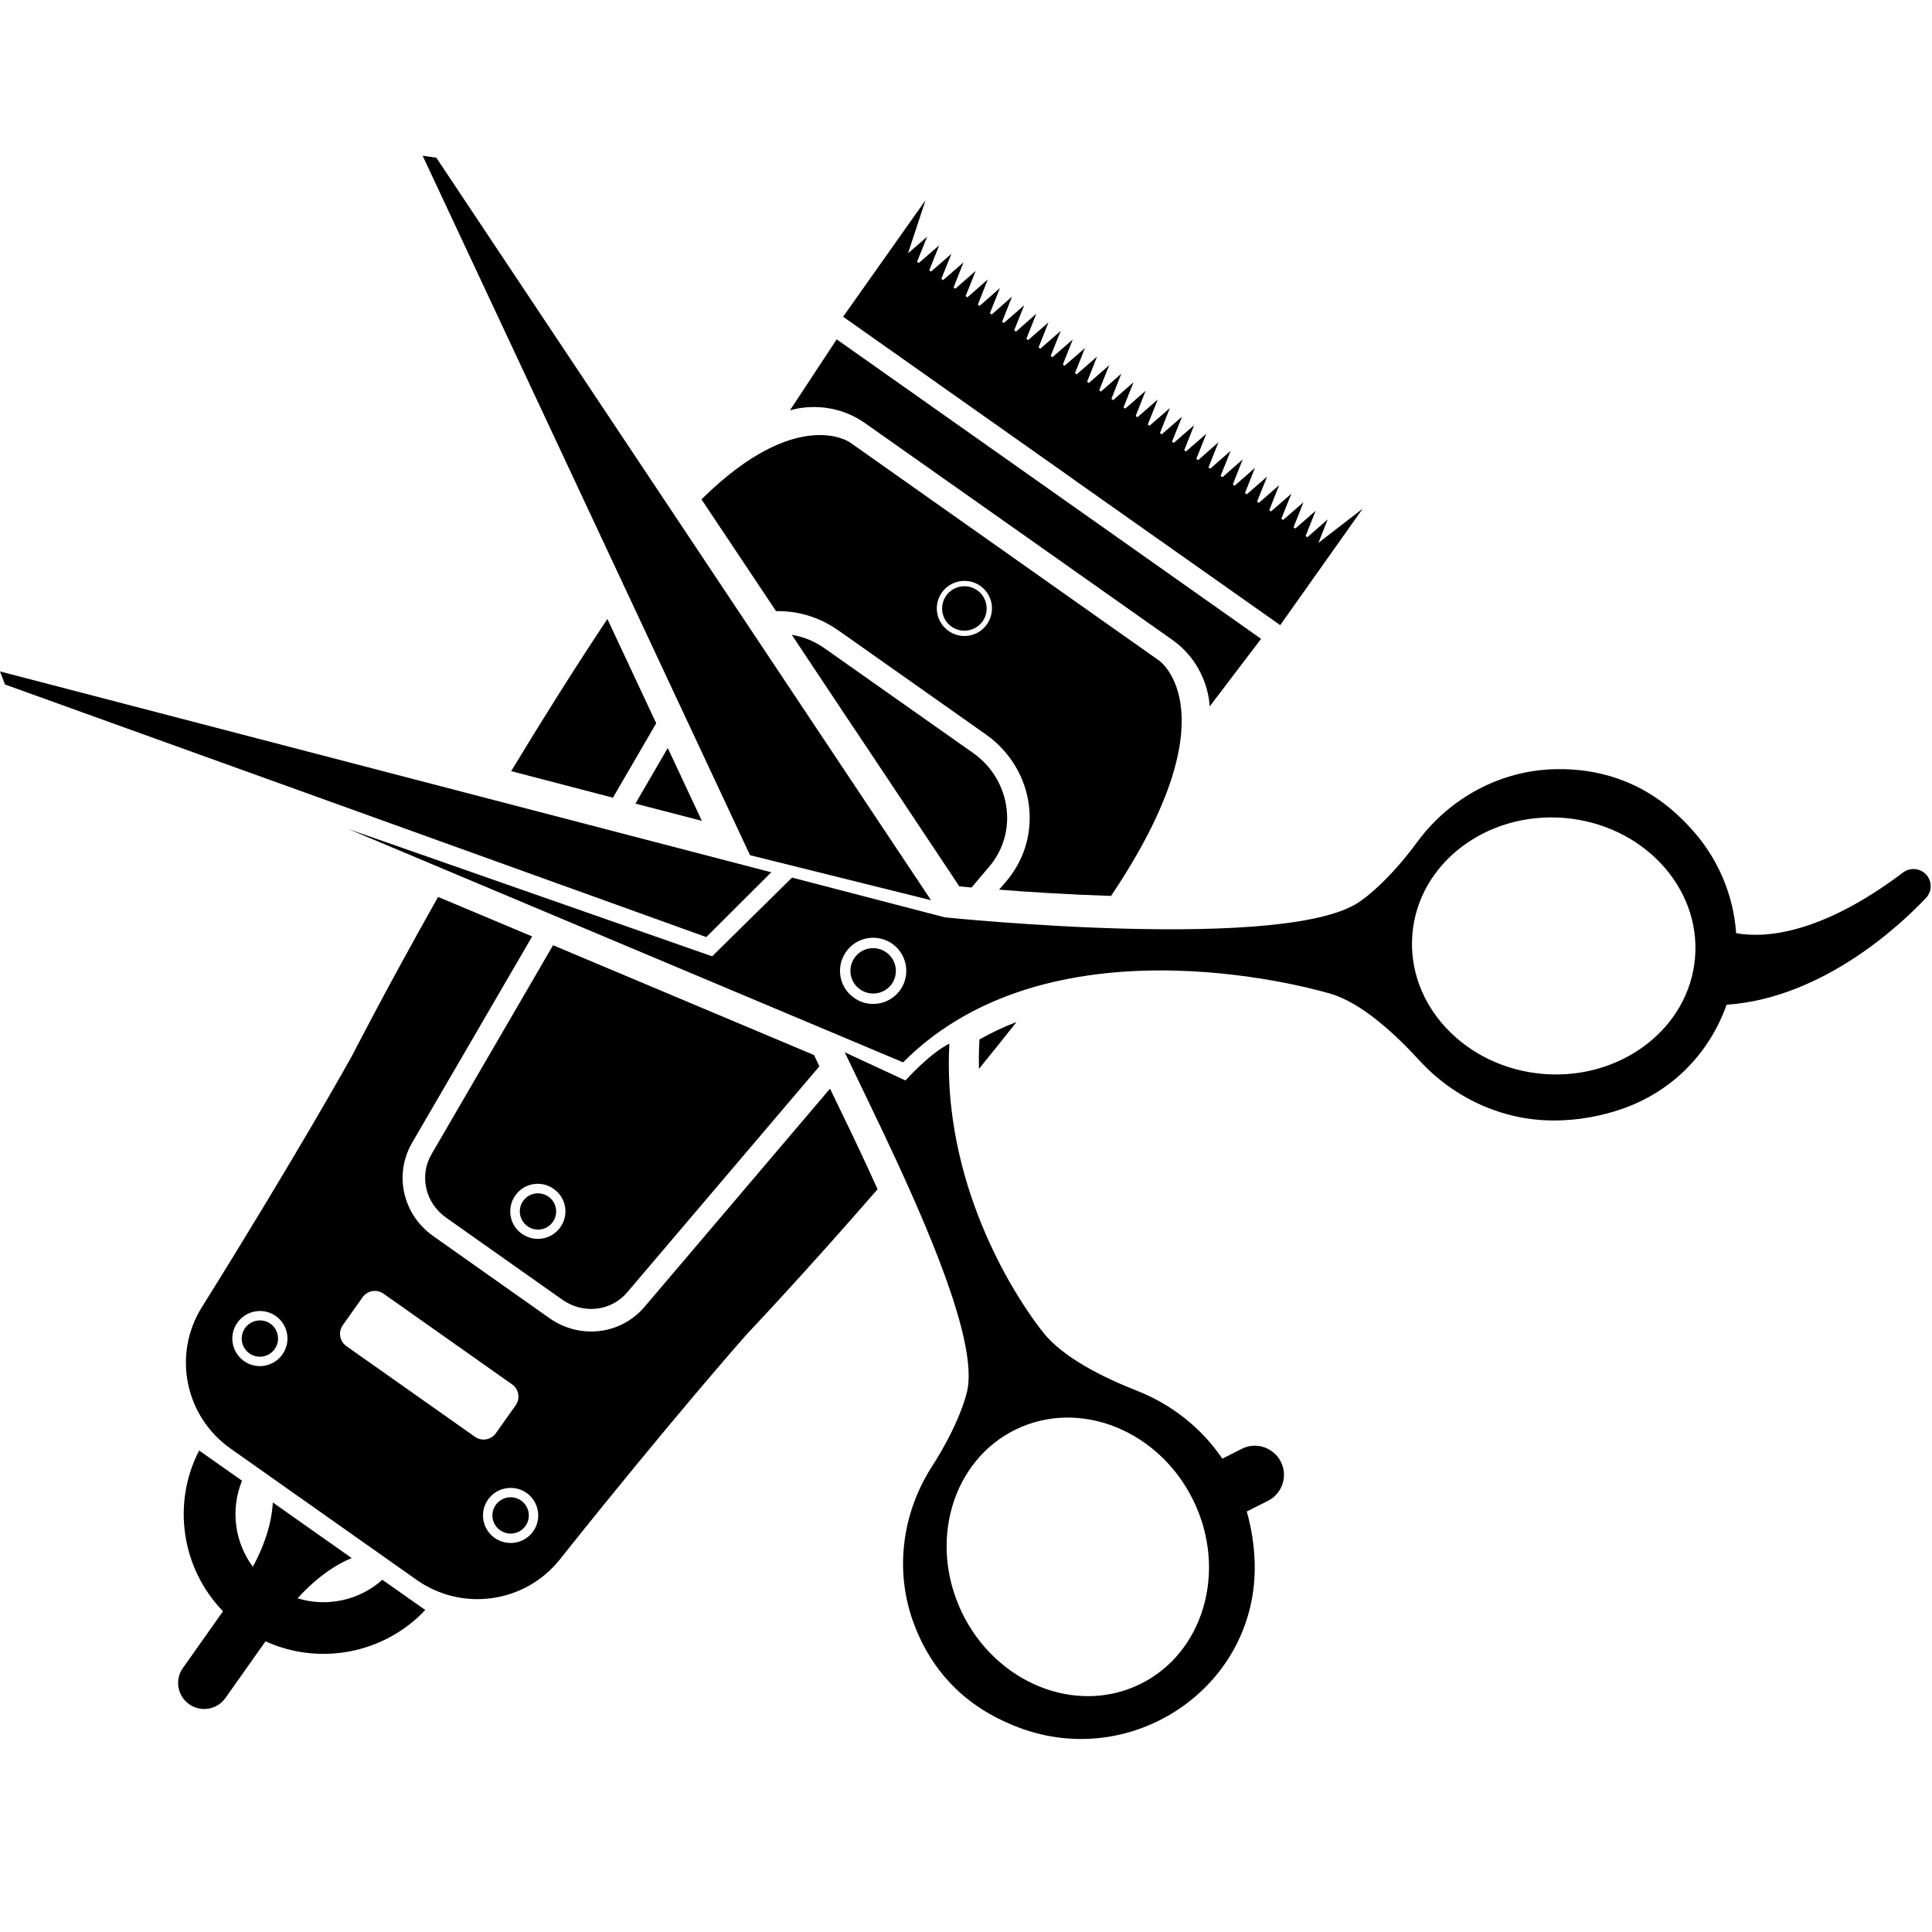 <svg xmlns="http://www.w3.org/2000/svg" xmlns:xlink="http://www.w3.org/1999/xlink" width="80" zoomAndPan="magnify" viewBox="0 0 60 60" height="80" preserveAspectRatio="xMidYMid meet"><defs><clipPath id="5475d2ed30"><path d="M 13 4.836 L 29 4.836 L 29 28 L 13 28 Z M 13 4.836 " clip-rule="nonzero"></path></clipPath></defs><path fill="#000000" d="M 59.844 27.191 C 59.668 26.965 59.336 26.922 59.105 27.094 C 56.496 29.062 54.754 29.133 53.918 28.98 C 53.832 27.785 53.348 26.594 52.418 25.625 C 52.336 25.535 52.25 25.449 52.156 25.363 C 50.941 24.207 49.566 23.867 48.34 23.887 C 46.621 23.91 45.027 24.77 44.008 26.156 C 43.074 27.426 42.309 27.941 42.309 27.941 C 40.203 29.617 29.34 28.488 29.34 28.488 L 24.598 27.254 L 22.117 29.699 L 10.82 25.746 L 28.047 32.992 C 32.785 28.227 41.34 30.867 41.34 30.867 C 42.312 31.16 43.367 32.152 44.078 32.93 C 45.148 34.098 46.648 34.793 48.23 34.797 C 49.043 34.801 49.766 34.648 50.375 34.438 C 52 33.871 53.113 32.641 53.621 31.203 C 56.656 30.996 59.105 28.641 59.816 27.883 C 59.824 27.875 59.832 27.863 59.84 27.855 C 59.996 27.664 60 27.383 59.844 27.191 Z M 27.914 30.801 C 27.555 31.242 26.902 31.305 26.465 30.945 C 26.023 30.586 25.961 29.938 26.32 29.5 C 26.68 29.059 27.328 28.996 27.77 29.355 C 28.207 29.715 28.273 30.363 27.914 30.801 Z M 52.641 29.742 C 52.457 31.934 50.344 33.551 47.922 33.352 C 45.496 33.148 43.68 31.207 43.863 29.012 C 44.043 26.816 46.16 25.203 48.582 25.402 C 51.008 25.605 52.824 27.547 52.641 29.742 Z M 52.641 29.742 " fill-opacity="1" fill-rule="nonzero"></path><g clip-path="url(#5475d2ed30)"><path fill="#000000" d="M 28.914 27.957 L 13.551 4.898 L 13.125 4.836 L 23.293 26.559 Z M 28.914 27.957 " fill-opacity="1" fill-rule="nonzero"></path></g><path fill="#000000" d="M 27.562 29.605 C 27.262 29.359 26.816 29.402 26.57 29.703 C 26.324 30.004 26.367 30.449 26.668 30.695 C 26.973 30.941 27.414 30.898 27.664 30.598 C 27.91 30.297 27.863 29.852 27.562 29.605 Z M 27.562 29.605 " fill-opacity="1" fill-rule="nonzero"></path><path fill="#000000" d="M 23.953 27.09 L 0 20.852 L 0.156 21.258 L 21.934 29.102 Z M 23.953 27.09 " fill-opacity="1" fill-rule="nonzero"></path><path fill="#000000" d="M 39.543 45.105 C 39.273 44.883 38.891 44.828 38.562 44.996 L 37.961 45.301 C 37.32 44.352 36.387 43.613 35.301 43.188 C 34.316 42.801 33.012 42.172 32.391 41.371 C 32.391 41.371 30.148 38.676 29.59 34.766 C 29.488 34.043 29.441 33.281 29.48 32.484 C 29.48 32.457 29.48 32.434 29.484 32.41 C 28.859 32.723 28.121 33.555 28.121 33.555 L 26.234 32.68 C 26.652 33.559 27.223 34.715 27.797 35.953 C 29.102 38.77 30.422 41.996 30.004 43.324 C 30.004 43.324 29.793 44.219 28.941 45.547 C 28.012 46.992 27.777 48.785 28.371 50.398 C 28.793 51.547 29.602 52.707 31.117 53.426 C 31.23 53.48 31.344 53.531 31.457 53.578 C 35.066 55.086 39.082 52.422 38.965 48.516 C 38.949 48.031 38.879 47.5 38.719 46.941 L 39.379 46.609 C 39.824 46.383 40.004 45.84 39.777 45.395 C 39.719 45.277 39.637 45.18 39.543 45.105 Z M 35.387 52.312 C 33.398 53.27 30.934 52.27 29.875 50.082 C 28.82 47.891 29.574 45.344 31.559 44.387 C 33.547 43.43 36.012 44.43 37.07 46.617 C 38.125 48.805 37.371 51.355 35.387 52.312 Z M 35.387 52.312 " fill-opacity="1" fill-rule="nonzero"></path><path fill="#000000" d="M 15.875 23.949 L 19.035 24.773 L 20.379 22.461 L 18.863 19.223 C 17.816 20.797 16.805 22.41 15.875 23.949 Z M 15.875 23.949 " fill-opacity="1" fill-rule="nonzero"></path><path fill="#000000" d="M 26.02 19.566 L 30.633 22.82 C 31.359 23.336 31.844 24.133 31.953 25.008 C 32.062 25.875 31.809 26.715 31.246 27.375 L 31.027 27.629 C 31.953 27.703 33.188 27.781 34.504 27.824 C 38.316 22.152 36.004 20.52 36.004 20.52 L 26.395 13.738 C 26.395 13.738 24.75 12.578 21.785 15.508 L 24.102 18.98 C 24.777 18.965 25.453 19.168 26.016 19.566 Z M 29.25 18.402 C 29.523 18.016 30.059 17.926 30.445 18.195 C 30.832 18.469 30.922 19.004 30.648 19.391 C 30.375 19.777 29.844 19.867 29.457 19.594 C 29.07 19.32 28.977 18.789 29.25 18.402 Z M 29.25 18.402 " fill-opacity="1" fill-rule="nonzero"></path><path fill="#000000" d="M 30.418 32.281 L 30.414 32.383 C 30.414 32.41 30.41 32.434 30.41 32.457 C 30.398 32.703 30.398 32.949 30.402 33.195 C 30.789 32.719 31.18 32.234 31.57 31.738 C 31.164 31.895 30.781 32.074 30.418 32.281 Z M 30.418 32.281 " fill-opacity="1" fill-rule="nonzero"></path><path fill="#000000" d="M 25.863 33.988 C 25.836 33.926 25.805 33.867 25.777 33.809 L 20.016 40.586 C 19.277 41.453 18.012 41.602 17.066 40.938 L 13.453 38.387 C 12.508 37.719 12.227 36.477 12.797 35.492 L 16.527 29.082 L 13.605 27.855 C 11.973 30.75 10.926 32.801 10.926 32.801 C 10.926 32.801 9.223 35.867 6.27 40.594 C 5.352 42.059 5.742 43.984 7.156 44.984 L 12.941 49.066 C 14.355 50.062 16.305 49.785 17.383 48.434 C 20.855 44.074 23.18 41.449 23.18 41.449 C 23.18 41.449 24.914 39.625 27.254 36.934 C 27.156 36.719 27.055 36.5 26.953 36.273 C 26.574 35.457 26.199 34.676 25.863 33.988 Z M 8.77 42.062 C 8.5 42.449 7.965 42.543 7.578 42.27 C 7.191 41.996 7.098 41.461 7.371 41.078 C 7.645 40.691 8.18 40.598 8.566 40.871 C 8.953 41.145 9.043 41.68 8.77 42.062 Z M 14.75 44.621 L 10.758 41.805 C 10.547 41.656 10.496 41.367 10.645 41.156 L 11.262 40.285 C 11.41 40.078 11.699 40.027 11.91 40.176 L 15.902 42.992 C 16.113 43.141 16.164 43.43 16.016 43.641 L 15.398 44.512 C 15.25 44.719 14.957 44.77 14.75 44.621 Z M 16.559 47.559 C 16.285 47.941 15.75 48.035 15.363 47.762 C 14.977 47.488 14.883 46.957 15.156 46.57 C 15.43 46.184 15.965 46.094 16.352 46.363 C 16.738 46.637 16.832 47.172 16.559 47.559 Z M 16.559 47.559 " fill-opacity="1" fill-rule="nonzero"></path><path fill="#000000" d="M 13.855 37.816 L 17.469 40.367 C 18.117 40.82 18.98 40.723 19.48 40.133 L 25.445 33.117 C 25.43 33.078 25.41 33.043 25.395 33.008 L 25.281 32.766 L 17.176 29.355 L 13.402 35.844 C 13.012 36.512 13.207 37.359 13.855 37.816 Z M 16.004 37.125 C 16.277 36.738 16.812 36.648 17.195 36.922 C 17.586 37.195 17.676 37.727 17.402 38.113 C 17.129 38.5 16.594 38.59 16.207 38.316 C 15.82 38.047 15.73 37.512 16.004 37.125 Z M 16.004 37.125 " fill-opacity="1" fill-rule="nonzero"></path><path fill="#000000" d="M 20.738 23.23 L 19.734 24.957 L 21.797 25.492 Z M 20.738 23.23 " fill-opacity="1" fill-rule="nonzero"></path><path fill="#000000" d="M 26.836 13.121 L 31.641 16.508 L 36.441 19.895 C 37.562 20.719 37.566 21.941 37.566 21.941 L 39.164 19.84 L 32.574 15.188 L 25.984 10.539 L 24.531 12.746 C 24.531 12.746 25.688 12.34 26.836 13.121 Z M 26.836 13.121 " fill-opacity="1" fill-rule="nonzero"></path><path fill="#000000" d="M 33.41 14.938 L 39.758 19.414 L 42.32 15.797 L 40.945 16.859 L 41.234 16.129 L 40.602 16.684 L 40.547 16.645 L 40.859 15.863 L 40.227 16.414 L 40.172 16.375 L 40.48 15.598 L 39.848 16.148 L 39.793 16.109 L 40.105 15.332 L 39.473 15.883 L 39.418 15.844 L 39.727 15.066 L 39.094 15.617 L 39.039 15.578 L 39.352 14.801 L 38.719 15.352 L 38.664 15.312 L 38.973 14.531 L 38.34 15.086 L 38.285 15.047 L 38.594 14.266 L 37.965 14.82 L 37.906 14.781 L 38.219 14 L 37.586 14.555 L 37.531 14.516 L 37.84 13.734 L 37.211 14.289 L 37.152 14.25 L 37.465 13.469 L 36.832 14.02 L 36.777 13.984 L 37.086 13.203 L 36.453 13.754 L 36.398 13.715 L 36.711 12.938 L 36.078 13.488 L 36.023 13.449 L 36.332 12.672 L 35.699 13.223 L 35.645 13.184 L 35.957 12.406 L 35.324 12.957 L 35.27 12.918 L 35.578 12.137 L 34.945 12.691 L 34.891 12.652 L 35.203 11.871 L 34.57 12.426 L 34.516 12.387 L 34.824 11.605 L 34.191 12.16 L 34.137 12.121 L 34.449 11.34 L 33.816 11.895 L 33.762 11.855 L 34.07 11.074 L 33.438 11.625 L 33.383 11.59 L 33.695 10.809 L 33.062 11.359 L 33.008 11.32 L 33.316 10.543 L 32.684 11.094 L 32.629 11.055 L 32.941 10.277 L 32.309 10.828 L 32.254 10.789 L 32.562 10.012 L 31.93 10.562 L 31.875 10.523 L 32.184 9.742 L 31.555 10.297 L 31.496 10.258 L 31.809 9.477 L 31.176 10.031 L 31.121 9.992 L 31.43 9.211 L 30.801 9.766 L 30.742 9.727 L 31.055 8.945 L 30.422 9.5 L 30.367 9.461 L 30.676 8.68 L 30.043 9.234 L 29.988 9.195 L 30.301 8.414 L 29.668 8.965 L 29.613 8.93 L 29.922 8.148 L 29.289 8.699 L 29.234 8.66 L 29.547 7.883 L 28.914 8.434 L 28.859 8.395 L 29.168 7.617 L 28.535 8.168 L 28.48 8.129 L 28.793 7.352 L 28.199 7.867 L 28.742 6.219 L 26.184 9.836 L 33.098 14.715 Z M 33.41 14.938 " fill-opacity="1" fill-rule="nonzero"></path><path fill="#000000" d="M 9.242 49.637 C 9.641 49.195 10.215 48.68 10.922 48.387 L 9.695 47.523 L 8.473 46.66 C 8.43 47.422 8.137 48.137 7.852 48.656 C 7.285 47.895 7.152 46.875 7.516 45.984 L 6.184 45.047 C 5.332 46.699 5.641 48.715 6.926 50.039 L 5.68 51.801 C 5.422 52.164 5.508 52.668 5.875 52.926 C 6.238 53.184 6.742 53.098 7 52.734 L 8.246 50.973 C 9.926 51.738 11.934 51.355 13.207 50 L 11.875 49.062 C 11.156 49.703 10.152 49.918 9.242 49.637 Z M 9.242 49.637 " fill-opacity="1" fill-rule="nonzero"></path><path fill="#000000" d="M 29.551 19.461 C 29.863 19.68 30.293 19.605 30.516 19.297 C 30.734 18.984 30.66 18.551 30.348 18.332 C 30.039 18.113 29.605 18.188 29.387 18.496 C 29.164 18.809 29.238 19.242 29.551 19.461 Z M 29.551 19.461 " fill-opacity="1" fill-rule="nonzero"></path><path fill="#000000" d="M 8.398 41.109 C 8.145 40.93 7.789 40.992 7.609 41.246 C 7.43 41.5 7.492 41.852 7.746 42.031 C 8 42.211 8.352 42.148 8.531 41.895 C 8.711 41.641 8.652 41.289 8.398 41.109 Z M 8.398 41.109 " fill-opacity="1" fill-rule="nonzero"></path><path fill="#000000" d="M 16.184 46.602 C 15.93 46.422 15.578 46.484 15.395 46.738 C 15.215 46.992 15.277 47.344 15.531 47.523 C 15.785 47.703 16.137 47.645 16.32 47.391 C 16.5 47.133 16.438 46.781 16.184 46.602 Z M 16.184 46.602 " fill-opacity="1" fill-rule="nonzero"></path><path fill="#000000" d="M 16.383 38.082 C 16.637 38.262 16.988 38.203 17.168 37.949 C 17.348 37.695 17.289 37.344 17.035 37.164 C 16.777 36.984 16.426 37.043 16.246 37.297 C 16.066 37.551 16.129 37.902 16.383 38.082 Z M 16.383 38.082 " fill-opacity="1" fill-rule="nonzero"></path><path fill="#000000" d="M 26.953 23.262 L 27.414 23.953 L 29.793 27.527 C 29.898 27.535 30.027 27.547 30.172 27.562 L 30.715 26.922 C 31.148 26.414 31.344 25.766 31.258 25.098 C 31.172 24.414 30.797 23.793 30.23 23.391 L 25.613 20.137 C 25.305 19.918 24.953 19.773 24.59 19.715 L 26.492 22.574 L 26.664 22.828 Z M 26.953 23.262 " fill-opacity="1" fill-rule="nonzero"></path></svg>